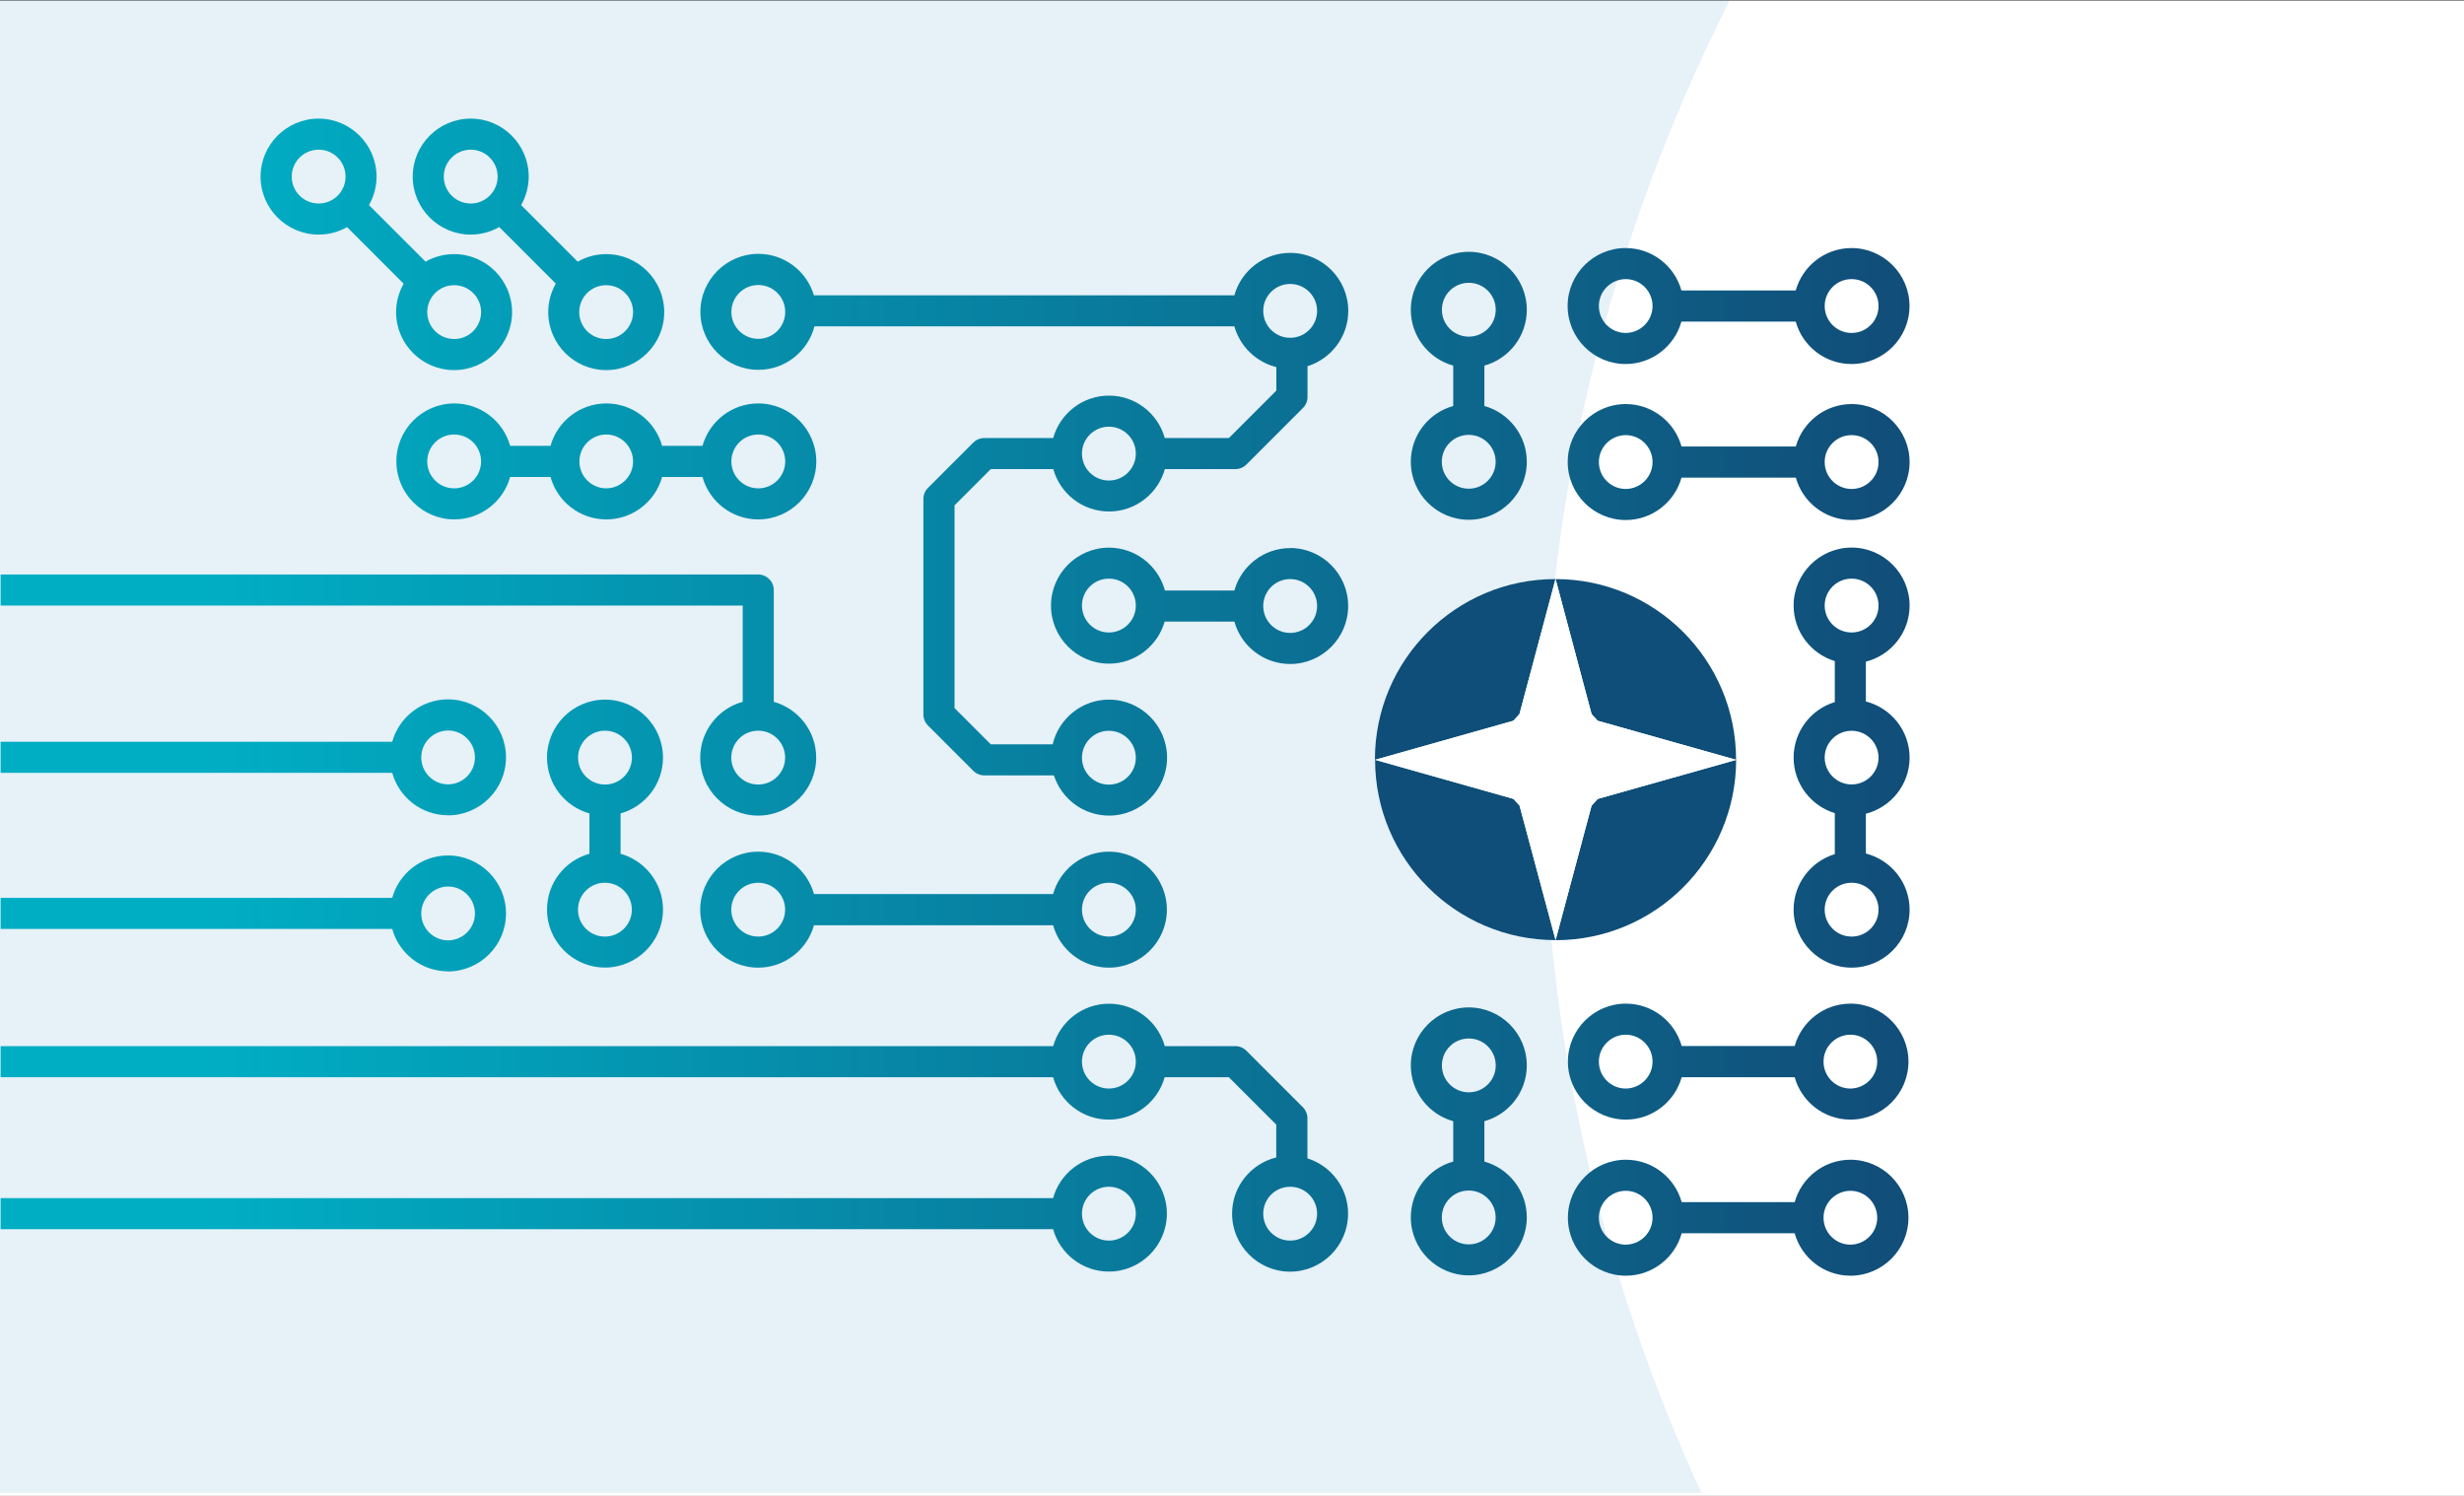 <?xml version="1.0" encoding="UTF-8"?><svg id="ResourceThumb_TechData" xmlns="http://www.w3.org/2000/svg" xmlns:xlink="http://www.w3.org/1999/xlink" viewBox="0 0 280 170"><rect x="0" y="0" width="280" height="170" fill="#333333" stroke="none"/><defs><style>.cls-1{fill:url(#linear-gradient);}.cls-1,.cls-2,.cls-3,.cls-4{stroke-width:0px;}.cls-2{fill:#096eb6;fill-rule:evenodd;opacity:.1;}.cls-3{fill:#0e4e78;}.cls-4{fill:#fff;}</style><linearGradient id="linear-gradient" x1=".07" y1="79.23" x2="217" y2="79.23" gradientUnits="userSpaceOnUse"><stop offset=".11" stop-color="#00aec4"/><stop offset="1" stop-color="#114d78"/></linearGradient></defs><rect id="Panel" class="cls-4" y=".06" width="280" height="170"/><path class="cls-2" d="M196.6-.07c-13.61,26.96-21.2,56.82-21.2,88.24,0,28.83,6.38,56.32,17.93,81.48H0V-.07h196.6Z"/><path class="cls-3" d="M156.25,86.33s0,.02,0,.02l15.72-4.44.69-.76,4.09-15.34c-11.33,0-20.51,9.19-20.51,20.52ZM176.77,65.81s0,0,0,0l4.09,15.34.69.76,15.73,4.44s0-.02,0-.02c0-11.33-9.19-20.52-20.52-20.52ZM171.98,90.79l-15.72-4.44c.01,11.32,9.19,20.49,20.51,20.49l-4.09-15.29-.69-.76ZM180.86,91.56l-4.09,15.29s0,0,0,0c11.32,0,20.5-9.17,20.52-20.49l-15.73,4.44-.69.76Z"/><polygon class="cls-4" points="181.55 81.91 180.86 81.15 176.77 65.81 172.67 81.15 171.98 81.91 156.25 86.35 171.98 90.79 172.67 91.56 176.77 106.84 180.86 91.56 181.55 90.79 197.29 86.35 181.55 81.91"/><path class="cls-1" d="M146.61,62.29c-3.02,0-5.57,2.05-6.34,4.82h-7.89c-.76-2.8-3.32-4.87-6.36-4.87-3.63,0-6.59,2.96-6.59,6.59s2.96,6.59,6.59,6.59c3,0,5.54-2.02,6.33-4.78h7.92c.77,2.78,3.32,4.82,6.34,4.82,3.63,0,6.59-2.96,6.59-6.59s-2.96-6.59-6.59-6.59ZM126.01,71.88c-1.69,0-3.06-1.37-3.06-3.06s1.37-3.06,3.06-3.06,3.06,1.37,3.06,3.06-1.37,3.06-3.06,3.06ZM146.61,71.93c-1.69,0-3.06-1.37-3.06-3.06s1.37-3.06,3.06-3.06,3.06,1.37,3.06,3.06-1.37,3.06-3.06,3.06ZM148.57,131.64v-4.56c0-.47-.19-.92-.52-1.25l-6.42-6.42c-.33-.33-.78-.52-1.25-.52h-8.02c-.77-2.78-3.32-4.82-6.34-4.82s-5.57,2.05-6.34,4.82H.07v3.53h119.6c.77,2.78,3.32,4.82,6.34,4.82s5.57-2.05,6.34-4.82h7.29l5.39,5.39v3.73c-2.88.71-5.02,3.3-5.02,6.39,0,3.63,2.96,6.59,6.59,6.59s6.59-2.96,6.59-6.59c0-2.95-1.95-5.46-4.63-6.29ZM126.01,123.71c-1.69,0-3.06-1.37-3.06-3.06s1.37-3.06,3.06-3.06,3.06,1.37,3.06,3.06-1.37,3.06-3.06,3.06ZM146.61,140.99c-1.69,0-3.06-1.37-3.06-3.06s1.37-3.06,3.06-3.06,3.06,1.37,3.06,3.06-1.37,3.06-3.06,3.06ZM146.61,28.74c-3.02,0-5.57,2.05-6.34,4.82h-47.78c-.81-2.72-3.33-4.71-6.31-4.71-3.63,0-6.59,2.96-6.59,6.59s2.96,6.59,6.59,6.59c3.06,0,5.64-2.1,6.37-4.94h47.72c.64,2.28,2.47,4.06,4.77,4.63v2.67l-5.39,5.39h-7.29c-.77-2.78-3.32-4.82-6.34-4.82s-5.57,2.05-6.34,4.82h-7.83c-.47,0-.92.19-1.25.52l-5.15,5.15c-.33.33-.52.78-.52,1.25v24.5c0,.47.19.92.52,1.25l5.15,5.15c.33.33.78.52,1.25.52h7.91c.86,2.65,3.34,4.57,6.27,4.57,3.63,0,6.59-2.96,6.59-6.59s-2.96-6.59-6.59-6.59c-3.11,0-5.73,2.17-6.41,5.08h-7.03l-4.12-4.12v-23.04l4.12-4.12h7.1c.77,2.78,3.32,4.82,6.34,4.82s5.57-2.05,6.34-4.82h8.02c.47,0,.92-.19,1.25-.52l6.42-6.42c.33-.33.52-.78.52-1.25v-3.5c2.68-.84,4.63-3.34,4.63-6.29,0-3.63-2.96-6.59-6.59-6.59ZM86.17,38.51c-1.69,0-3.06-1.37-3.06-3.06s1.37-3.06,3.06-3.06,3.06,1.37,3.06,3.06-1.37,3.06-3.06,3.06ZM126.01,83.05c1.69,0,3.06,1.37,3.06,3.06s-1.37,3.06-3.06,3.06-3.06-1.37-3.06-3.06,1.37-3.06,3.06-3.06ZM126.01,54.61c-1.69,0-3.06-1.37-3.06-3.06s1.37-3.06,3.06-3.06,3.06,1.37,3.06,3.06-1.37,3.06-3.06,3.06ZM146.61,38.39c-1.69,0-3.06-1.37-3.06-3.06s1.37-3.06,3.06-3.06,3.06,1.37,3.06,3.06-1.37,3.06-3.06,3.06ZM86.16,96.79c-3.63,0-6.59,2.96-6.59,6.59s2.96,6.59,6.59,6.59c3.02,0,5.57-2.05,6.34-4.82h27.17c.77,2.78,3.32,4.82,6.34,4.82,3.63,0,6.59-2.96,6.59-6.59s-2.96-6.59-6.59-6.59c-3.02,0-5.57,2.05-6.34,4.82h-27.17c-.77-2.78-3.32-4.82-6.34-4.82ZM86.16,106.44c-1.69,0-3.06-1.37-3.06-3.06s1.37-3.06,3.06-3.06,3.06,1.37,3.06,3.06-1.37,3.06-3.06,3.06ZM126.01,100.32c1.69,0,3.06,1.37,3.06,3.06s-1.37,3.06-3.06,3.06-3.06-1.37-3.06-3.06,1.37-3.06,3.06-3.06ZM75.34,86.1c0-3.63-2.96-6.59-6.59-6.59s-6.59,2.96-6.59,6.59c0,3.02,2.05,5.57,4.82,6.34v4.59c-2.78.77-4.82,3.32-4.82,6.34,0,3.63,2.96,6.59,6.59,6.59s6.59-2.96,6.59-6.59c0-3.02-2.05-5.57-4.82-6.34v-4.59c2.78-.77,4.82-3.32,4.82-6.34ZM71.8,103.38c0,1.69-1.37,3.06-3.06,3.06s-3.06-1.37-3.06-3.06,1.37-3.06,3.06-3.06,3.06,1.37,3.06,3.06ZM68.75,89.16c-1.69,0-3.06-1.37-3.06-3.06s1.37-3.06,3.06-3.06,3.06,1.37,3.06,3.06-1.37,3.06-3.06,3.06ZM126.01,131.34c-3.02,0-5.57,2.05-6.34,4.82H.07v3.53h119.6c.77,2.78,3.32,4.82,6.34,4.82,3.63,0,6.59-2.96,6.59-6.59s-2.96-6.59-6.59-6.59ZM126.01,140.99c-1.69,0-3.06-1.37-3.06-3.06s1.37-3.06,3.06-3.06,3.06,1.37,3.06,3.06-1.37,3.06-3.06,3.06ZM84.39,79.76c-2.78.77-4.82,3.32-4.82,6.34,0,3.63,2.96,6.59,6.59,6.59s6.59-2.96,6.59-6.59c0-3.02-2.05-5.57-4.82-6.34v-12.7c0-.98-.79-1.77-1.77-1.77H.07v3.53h84.33v10.93ZM89.22,86.1c0,1.69-1.37,3.06-3.06,3.06s-3.06-1.37-3.06-3.06,1.37-3.06,3.06-3.06,3.06,1.37,3.06,3.06ZM68.9,45.85s0,0,0,0,0,0,0,0c-3.02,0-5.57,2.05-6.34,4.82h-4.59c-.77-2.78-3.32-4.82-6.34-4.82-3.63,0-6.59,2.96-6.59,6.59s2.96,6.59,6.59,6.59c3.02,0,5.57-2.05,6.34-4.82h4.59c.77,2.78,3.32,4.82,6.34,4.82,0,0,0,0,0,0s0,0,0,0c3.02,0,5.57-2.05,6.34-4.82h4.59c.77,2.78,3.32,4.82,6.34,4.82,3.63,0,6.59-2.96,6.59-6.59s-2.96-6.59-6.59-6.59c-3.02,0-5.57,2.05-6.34,4.82h-4.59c-.77-2.78-3.32-4.82-6.34-4.82ZM51.61,55.5c-1.69,0-3.06-1.37-3.06-3.06s1.37-3.06,3.06-3.06,3.06,1.37,3.06,3.06-1.37,3.06-3.06,3.06ZM68.89,55.5c-1.68,0-3.05-1.37-3.05-3.06s1.37-3.05,3.05-3.06c1.68,0,3.05,1.37,3.05,3.06s-1.37,3.05-3.05,3.06ZM86.17,49.38c1.69,0,3.06,1.37,3.06,3.06s-1.37,3.06-3.06,3.06-3.06-1.37-3.06-3.06,1.37-3.06,3.06-3.06ZM53.49,26.66c1.18,0,2.28-.31,3.24-.86l6.43,6.43c-.54.96-.86,2.06-.86,3.24,0,3.63,2.96,6.59,6.59,6.59s6.59-2.96,6.59-6.59-2.96-6.59-6.59-6.59c-1.18,0-2.28.31-3.24.86l-6.43-6.43c.54-.96.86-2.06.86-3.24,0-3.63-2.96-6.59-6.59-6.59s-6.59,2.96-6.59,6.59,2.96,6.59,6.59,6.59ZM68.88,32.41c1.69,0,3.06,1.37,3.06,3.06s-1.37,3.06-3.06,3.06-3.06-1.37-3.06-3.06,1.37-3.06,3.06-3.06ZM53.49,17.01c1.69,0,3.06,1.37,3.06,3.06s-1.37,3.06-3.06,3.06-3.06-1.37-3.06-3.06,1.37-3.06,3.06-3.06ZM36.21,26.66c1.18,0,2.28-.31,3.23-.85l6.43,6.43c-.54.96-.86,2.06-.86,3.23,0,3.63,2.96,6.59,6.59,6.59s6.59-2.96,6.59-6.59-2.96-6.59-6.59-6.59c-1.18,0-2.28.31-3.24.86l-6.43-6.43c.54-.96.86-2.06.86-3.24,0-3.63-2.96-6.59-6.59-6.59s-6.59,2.96-6.59,6.59,2.96,6.59,6.59,6.59ZM51.61,32.41c1.69,0,3.06,1.37,3.06,3.06s-1.37,3.06-3.06,3.06-3.06-1.37-3.06-3.06,1.37-3.06,3.06-3.06ZM36.21,17.01c1.69,0,3.06,1.37,3.06,3.06s-1.37,3.06-3.06,3.06-3.06-1.37-3.06-3.06,1.37-3.06,3.06-3.06ZM217,68.82c0-3.63-2.96-6.59-6.59-6.59s-6.59,2.96-6.59,6.59c0,2.97,1.98,5.49,4.68,6.31v4.66c-2.71.82-4.68,3.34-4.68,6.31,0,0,0,0,0,0s0,0,0,0c0,2.97,1.98,5.49,4.68,6.31v4.66c-2.71.82-4.68,3.34-4.68,6.31,0,3.63,2.96,6.59,6.59,6.59s6.59-2.96,6.59-6.59c0-3.07-2.12-5.65-4.97-6.38v-4.52c2.85-.73,4.97-3.31,4.97-6.38,0,0,0,0,0,0s0,0,0,0c0-3.07-2.12-5.65-4.97-6.38v-4.52c2.85-.73,4.97-3.31,4.97-6.38ZM213.47,103.38c0,1.69-1.37,3.06-3.06,3.06s-3.06-1.37-3.06-3.06,1.37-3.06,3.06-3.06,3.06,1.37,3.06,3.06ZM213.47,86.1c0,1.68-1.37,3.05-3.06,3.05s-3.05-1.37-3.06-3.05c0-1.68,1.37-3.05,3.06-3.05s3.05,1.37,3.06,3.05ZM210.41,71.88c-1.69,0-3.06-1.37-3.06-3.06s1.37-3.06,3.06-3.06,3.06,1.37,3.06,3.06-1.37,3.06-3.06,3.06ZM50.91,92.66s0,0,0,0,0,0,0,0c3.63,0,6.59-2.96,6.59-6.59s-2.96-6.59-6.59-6.59c0,0,0,0,0,0s0,0,0,0c-3.02,0-5.57,2.05-6.34,4.82H.07v3.53h44.5c.77,2.78,3.32,4.82,6.34,4.82ZM50.92,83.02c1.68,0,3.05,1.37,3.05,3.06s-1.37,3.05-3.05,3.06c-1.68,0-3.05-1.37-3.05-3.06s1.37-3.05,3.05-3.06ZM50.91,110.4s0,0,0,0,0,0,0,0c3.63,0,6.59-2.96,6.59-6.59s-2.96-6.59-6.59-6.59c0,0,0,0,0,0s0,0,0,0c-3.02,0-5.57,2.05-6.34,4.82H.07v3.53h44.5c.77,2.78,3.32,4.82,6.34,4.82ZM50.92,100.75c1.68,0,3.05,1.37,3.05,3.06s-1.37,3.05-3.05,3.06c-1.68,0-3.05-1.37-3.05-3.06s1.37-3.05,3.05-3.06ZM173.5,121.08c0-3.63-2.96-6.59-6.59-6.59s-6.59,2.96-6.59,6.59c0,3.02,2.05,5.57,4.82,6.34v4.59c-2.78.77-4.82,3.32-4.82,6.34,0,3.63,2.96,6.59,6.59,6.59s6.59-2.96,6.59-6.59c0-3.02-2.05-5.57-4.82-6.34v-4.59c2.78-.77,4.82-3.32,4.82-6.34ZM169.96,138.36c0,1.69-1.37,3.06-3.06,3.06s-3.06-1.37-3.06-3.06,1.37-3.06,3.06-3.06,3.06,1.37,3.06,3.06ZM166.91,124.14c-1.69,0-3.06-1.37-3.06-3.06s1.37-3.06,3.06-3.06,3.06,1.37,3.06,3.06-1.37,3.06-3.06,3.06ZM210.28,131.8s0,0,0,0,0,0,0,0c-3.02,0-5.57,2.05-6.34,4.82h-12.84c-.77-2.78-3.32-4.82-6.34-4.82,0,0,0,0,0,0,0,0,0,0,0,0-3.63,0-6.59,2.96-6.59,6.59s2.96,6.59,6.59,6.59c0,0,0,0,0,0s0,0,0,0c3.02,0,5.57-2.05,6.34-4.82h12.84c.77,2.78,3.32,4.82,6.34,4.82,0,0,0,0,0,0s0,0,0,0c3.63,0,6.59-2.96,6.59-6.59s-2.96-6.59-6.59-6.59ZM184.74,141.45c-1.68,0-3.05-1.37-3.05-3.06s1.37-3.05,3.05-3.06c1.68,0,3.05,1.37,3.05,3.06s-1.37,3.05-3.05,3.06ZM210.27,141.45c-1.68,0-3.05-1.37-3.05-3.06s1.37-3.05,3.05-3.06c1.68,0,3.05,1.37,3.05,3.06s-1.37,3.05-3.05,3.06ZM210.28,114.06s0,0,0,0,0,0,0,0c-3.02,0-5.57,2.05-6.34,4.82h-12.84c-.77-2.78-3.32-4.82-6.34-4.82,0,0,0,0,0,0,0,0,0,0,0,0-3.63,0-6.59,2.96-6.59,6.59s2.96,6.59,6.59,6.59c0,0,0,0,0,0s0,0,0,0c3.02,0,5.57-2.05,6.34-4.82h12.84c.77,2.78,3.32,4.82,6.34,4.82,0,0,0,0,0,0s0,0,0,0c3.63,0,6.59-2.96,6.59-6.59s-2.96-6.59-6.59-6.59ZM184.74,123.71c-1.68,0-3.05-1.37-3.05-3.06s1.37-3.05,3.05-3.06c1.68,0,3.05,1.37,3.05,3.06s-1.37,3.05-3.05,3.06ZM210.27,123.71c-1.68,0-3.05-1.37-3.05-3.06s1.37-3.05,3.05-3.06c1.68,0,3.05,1.37,3.05,3.06s-1.37,3.05-3.05,3.06ZM173.5,35.21c0-3.63-2.96-6.59-6.59-6.59s-6.59,2.96-6.59,6.59c0,3.02,2.05,5.57,4.82,6.34v4.59c-2.78.77-4.82,3.32-4.82,6.34,0,3.63,2.96,6.59,6.59,6.59s6.59-2.96,6.59-6.59c0-3.02-2.05-5.57-4.82-6.34v-4.59c2.78-.77,4.82-3.32,4.82-6.34ZM169.96,52.48c0,1.69-1.37,3.06-3.06,3.06s-3.06-1.37-3.06-3.06,1.37-3.06,3.06-3.06,3.06,1.37,3.06,3.06ZM166.91,38.26c-1.69,0-3.06-1.37-3.06-3.06s1.37-3.06,3.06-3.06,3.06,1.37,3.06,3.06-1.37,3.06-3.06,3.06ZM184.73,41.37s0,0,0,0,0,0,0,0c3.02,0,5.57-2.05,6.34-4.82h12.99c.77,2.78,3.32,4.82,6.34,4.82,3.63,0,6.59-2.96,6.59-6.59s-2.96-6.59-6.59-6.59c-3.02,0-5.57,2.05-6.34,4.82h-12.99c-.77-2.78-3.32-4.82-6.34-4.82,0,0,0,0,0,0,0,0,0,0,0,0-3.63,0-6.59,2.96-6.59,6.59s2.96,6.59,6.59,6.59ZM210.41,31.72c1.69,0,3.06,1.37,3.06,3.06s-1.37,3.06-3.06,3.06-3.06-1.37-3.06-3.06,1.37-3.06,3.06-3.06ZM184.74,31.72c1.68,0,3.05,1.37,3.05,3.06s-1.37,3.05-3.05,3.06c-1.68,0-3.05-1.37-3.05-3.06s1.37-3.05,3.05-3.06ZM210.41,45.92c-3.02,0-5.57,2.05-6.34,4.82h-12.99c-.77-2.78-3.32-4.82-6.34-4.82,0,0,0,0,0,0,0,0,0,0,0,0-3.63,0-6.59,2.96-6.59,6.59s2.96,6.59,6.59,6.59c0,0,0,0,0,0s0,0,0,0c3.02,0,5.57-2.05,6.34-4.82h12.99c.77,2.78,3.32,4.82,6.34,4.82,3.63,0,6.59-2.96,6.59-6.59s-2.96-6.59-6.59-6.59ZM184.74,55.57c-1.68,0-3.05-1.37-3.05-3.06s1.37-3.05,3.05-3.06c1.68,0,3.05,1.37,3.05,3.06s-1.37,3.05-3.05,3.06ZM210.41,55.57c-1.69,0-3.06-1.37-3.06-3.06s1.37-3.06,3.06-3.06,3.06,1.37,3.06,3.06-1.37,3.06-3.06,3.06Z"/></svg>